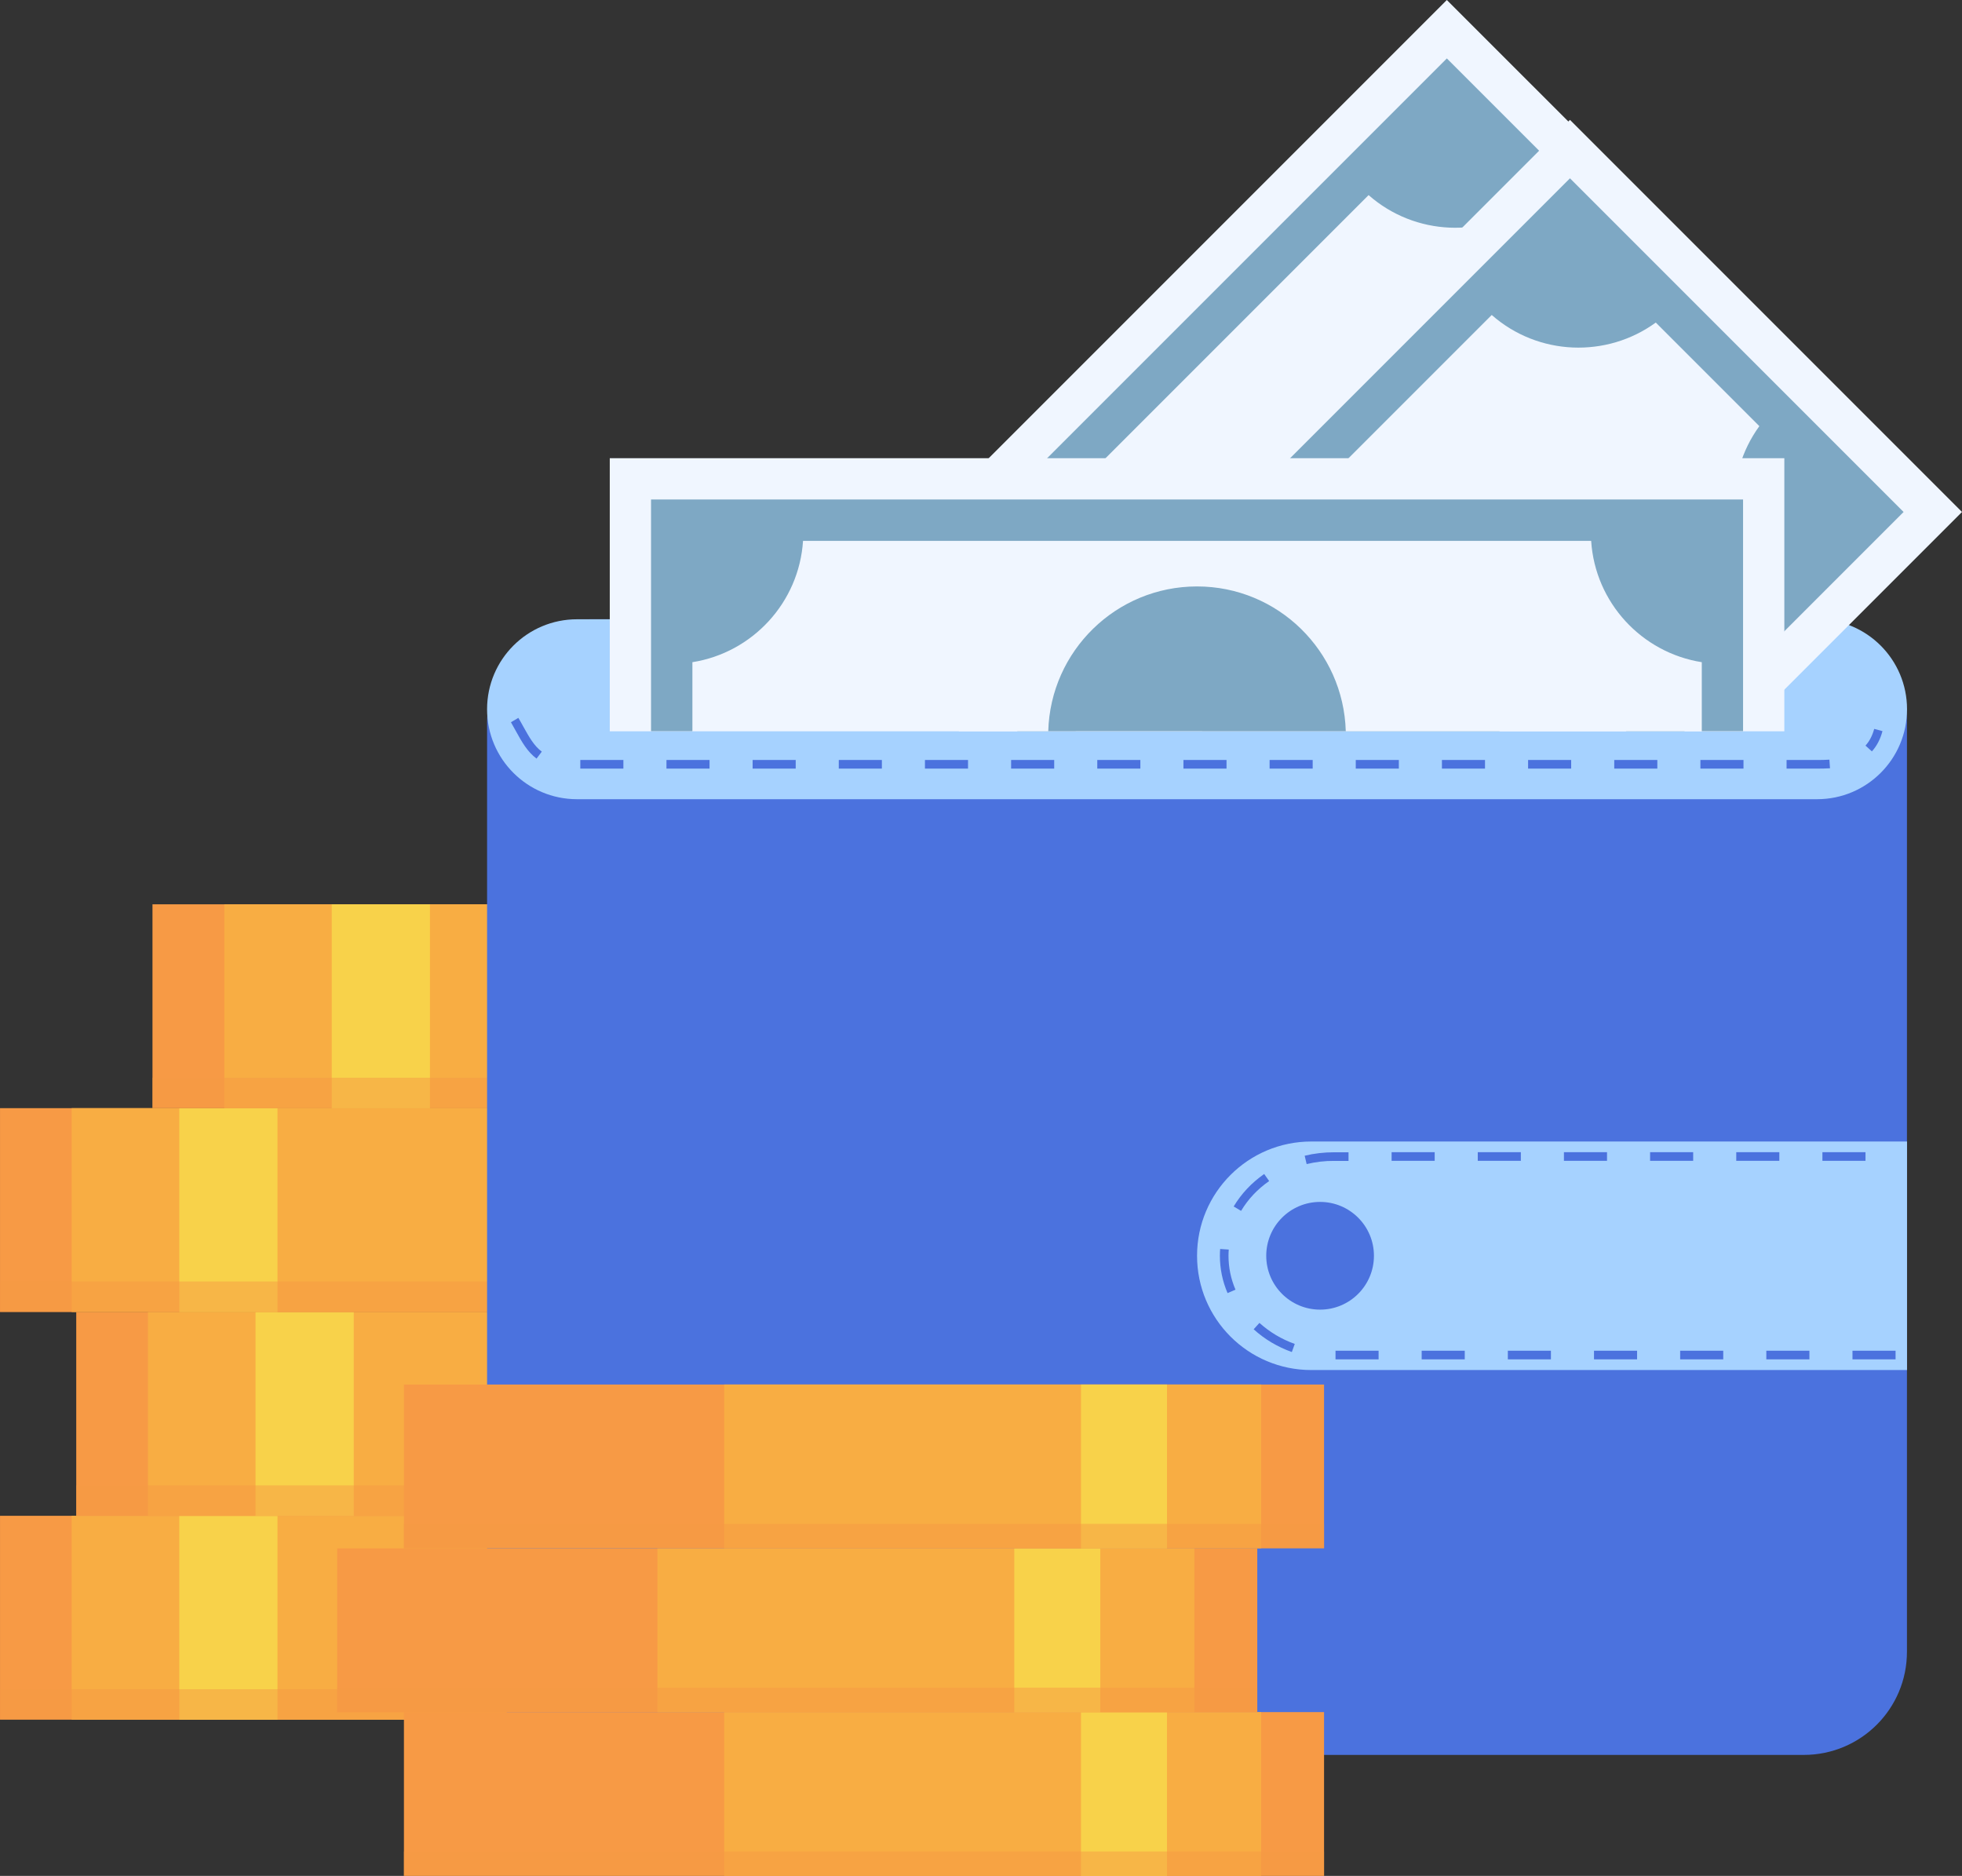 <?xml version="1.0" encoding="utf-8"?>
<!-- Generator: Adobe Illustrator 23.0.6, SVG Export Plug-In . SVG Version: 6.00 Build 0)  -->
<svg version="1.1" id="Режим_изоляции"
	 xmlns="http://www.w3.org/2000/svg" xmlns:xlink="http://www.w3.org/1999/xlink" x="0px" y="0px" viewBox="0 0 227.71 217.68"
	 style="enable-background:new 0 0 227.71 217.68;" xml:space="preserve">
<rect x="0" y="0" width="227.71" height="217.68" fill="#333333" stroke="none"/>
<style type="text/css">
	.st0{fill:#F79A45;}
	.st1{fill:#F8AD43;}
	.st2{fill:#F8D24A;}
	.st3{opacity:0.5;fill:#F79A45;}
	.st4{fill:#4B72DE;}
	.st5{fill:#A6D2FF;}
	.st6{fill:#F0F6FF;}
	.st7{fill:#7EA8C4;}
</style>
<g>
	<g>
		
			<rect y="175.9" transform="matrix(-1 -1.224647e-16 1.224647e-16 -1 121.972 375.443)" class="st0" width="121.97" height="23.65"/>
		
			<rect x="8.33" y="175.9" transform="matrix(-1 -1.224647e-16 1.224647e-16 -1 87.837 375.443)" class="st1" width="71.19" height="23.65"/>
		
			<rect x="20.81" y="175.9" transform="matrix(-1 -1.224647e-16 1.224647e-16 -1 53.018 375.443)" class="st2" width="11.4" height="23.65"/>
		
			<rect y="196.02" transform="matrix(-1 -1.224647e-16 1.224647e-16 -1 121.972 395.568)" class="st3" width="121.97" height="3.53"/>
	</g>
	<g>
		
			<rect x="8.85" y="152.24" transform="matrix(-1 -1.224647e-16 1.224647e-16 -1 139.669 328.137)" class="st0" width="121.97" height="23.65"/>
		
			<rect x="17.17" y="152.24" transform="matrix(-1 -1.224647e-16 1.224647e-16 -1 105.534 328.137)" class="st1" width="71.19" height="23.65"/>
		
			<rect x="29.66" y="152.24" transform="matrix(-1 -1.224647e-16 1.224647e-16 -1 70.716 328.137)" class="st2" width="11.4" height="23.65"/>
		
			<rect x="8.85" y="172.37" transform="matrix(-1 -1.224647e-16 1.224647e-16 -1 139.669 348.263)" class="st3" width="121.97" height="3.53"/>
	</g>
	<g>
		
			<rect y="128.59" transform="matrix(-1 -1.224647e-16 1.224647e-16 -1 121.972 280.831)" class="st0" width="121.97" height="23.65"/>
		
			<rect x="8.33" y="128.59" transform="matrix(-1 -1.224647e-16 1.224647e-16 -1 87.837 280.831)" class="st1" width="71.19" height="23.65"/>
		
			<rect x="20.81" y="128.59" transform="matrix(-1 -1.224647e-16 1.224647e-16 -1 53.018 280.831)" class="st2" width="11.4" height="23.65"/>
		
			<rect y="148.72" transform="matrix(-1 -1.224647e-16 1.224647e-16 -1 121.972 300.957)" class="st3" width="121.97" height="3.53"/>
	</g>
	<g>
		
			<rect x="17.7" y="104.94" transform="matrix(-1 -1.224647e-16 1.224647e-16 -1 157.367 233.526)" class="st0" width="121.97" height="23.65"/>
		
			<rect x="26.02" y="104.94" transform="matrix(-1 -1.224647e-16 1.224647e-16 -1 123.231 233.526)" class="st1" width="71.18" height="23.65"/>
		
			<rect x="38.51" y="104.94" transform="matrix(-1 -1.224647e-16 1.224647e-16 -1 88.413 233.526)" class="st2" width="11.4" height="23.65"/>
		
			<rect x="17.7" y="125.06" transform="matrix(-1 -1.224647e-16 1.224647e-16 -1 157.367 253.652)" class="st3" width="121.97" height="3.53"/>
	</g>
</g>
<g>
	<g>
		<path class="st4" d="M209.35,203.64H68.5c-6.61,0-11.97-5.36-11.97-11.97V83.83c0-6.61,5.36-11.97,11.97-11.97h140.85
			c6.61,0,11.97,5.36,11.97,11.97v107.83C221.33,198.28,215.97,203.64,209.35,203.64z"/>
		<path class="st5" d="M210.89,71.86H66.97c-5.77,0-10.44,4.67-10.44,10.44c0,5.77,4.67,10.44,10.44,10.44h143.92
			c5.77,0,10.44-4.67,10.44-10.44C221.33,76.53,216.66,71.86,210.89,71.86z"/>
		<g>
			<path class="st4" d="M210.93,89.19h-3.58v-1h3.58c0.46,0,0.93-0.01,1.39-0.04l0.07,1C211.91,89.18,211.42,89.19,210.93,89.19z
				 M202.35,89.19h-5v-1h5V89.19z M192.35,89.19h-5v-1h5V89.19z M182.35,89.19h-5v-1h5V89.19z M172.35,89.19h-5v-1h5V89.19z
				 M162.35,89.19h-5v-1h5V89.19z M152.35,89.19h-5v-1h5V89.19z M142.35,89.19h-5v-1h5V89.19z M132.35,89.19h-5v-1h5V89.19z
				 M122.35,89.19h-5v-1h5V89.19z M112.35,89.19h-5v-1h5V89.19z M102.35,89.19h-5v-1h5V89.19z M92.35,89.19h-5v-1h5V89.19z
				 M82.35,89.19h-5v-1h5V89.19z M72.35,89.19l-3.04,0c-0.72,0-1.4,0-1.96,0l0-1c0.56,0,1.24,0,1.96,0l3.04,0L72.35,89.19z
				 M62.27,88.03c-1.08-0.81-1.72-1.97-2.4-3.2c-0.18-0.33-0.37-0.67-0.57-1.02l0.86-0.51c0.21,0.35,0.4,0.7,0.59,1.04
				c0.66,1.18,1.22,2.2,2.13,2.88L62.27,88.03z M217.25,87.19l-0.74-0.67c0.46-0.51,0.8-1.16,1.01-1.94l0.96,0.26
				C218.23,85.78,217.82,86.57,217.25,87.19z"/>
		</g>
		<path class="st5" d="M221.33,158.98h-69.14c-7.33,0-13.26-5.94-13.26-13.26l0,0c0-7.33,5.94-13.26,13.26-13.26h69.14V158.98z"/>
		<g>
			<path class="st4" d="M220,157.74h-5v-1h5V157.74z M210,157.74h-5v-1h5V157.74z M200,157.74h-5v-1h5V157.74z M190,157.74h-5v-1h5
				V157.74z M180,157.74h-5v-1h5V157.74z M170,157.74h-5v-1h5V157.74z M160,157.74h-5v-1h5V157.74z M149.93,156.89
				c-1.67-0.6-3.16-1.49-4.43-2.64l0.67-0.74c1.18,1.06,2.56,1.89,4.1,2.44L149.93,156.89z M142.47,150.05
				c-0.59-1.38-0.89-2.84-0.89-4.33c0-0.26,0.01-0.53,0.03-0.79l1,0.07c-0.02,0.24-0.03,0.47-0.03,0.71c0,1.36,0.27,2.68,0.81,3.94
				L142.47,150.05z M144.04,140.51l-0.86-0.51c0.88-1.47,2.07-2.74,3.54-3.77l0.58,0.82C145.94,137.99,144.85,139.16,144.04,140.51z
				 M151.65,135.08l-0.23-0.97c1.11-0.27,2.26-0.4,3.42-0.4h1.67v1h-1.67C153.76,134.7,152.69,134.83,151.65,135.08z M216.51,134.7
				h-5v-1h5V134.7z M206.51,134.7h-5v-1h5V134.7z M196.51,134.7h-5v-1h5V134.7z M186.51,134.7h-5v-1h5V134.7z M176.51,134.7h-5v-1h5
				V134.7z M166.51,134.7h-5v-1h5V134.7z"/>
		</g>
		<circle class="st4" cx="153.21" cy="145.72" r="6.25"/>
	</g>
	<g>
		<g>
			<polygon class="st6" points="213.43,45.5 167.92,0 88.63,79.29 179.64,79.29 			"/>
			<path class="st7" d="M167.92,6.78L95.41,79.29h6.78l56.65-56.65c5.39,4.74,13.33,5.03,19.04,0.88l12.02,12.02
				c-4.15,5.71-3.86,13.64,0.88,19.04l-24.71,24.71h6.78l33.79-33.79L167.92,6.78z M130.25,58.72c-5.57,5.57-6.53,14-2.91,20.57
				h30.27c3.63-6.57,2.67-15-2.91-20.57C147.95,51.97,137,51.97,130.25,58.72z"/>
		</g>
		<g>
			<polygon class="st6" points="202.26,84.86 227.71,59.41 182.21,13.91 111.26,84.86 			"/>
			<path class="st7" d="M182.21,20.69l-64.17,64.17h6.78l48.31-48.31c5.39,4.74,13.33,5.03,19.04,0.88l12.02,12.02
				c-4.15,5.71-3.86,13.64,0.88,19.04L188.7,84.86h6.78l25.45-25.45L182.21,20.69z M144.54,72.63c-3.38,3.38-5.05,7.8-5.04,12.23
				h34.54c0-4.42-1.67-8.85-5.04-12.23C162.24,65.88,151.29,65.88,144.54,72.63z"/>
		</g>
		<g>
			<rect x="70.77" y="53.17" class="st6" width="136.32" height="31.69"/>
			<path class="st7" d="M75.56,57.96v26.89h4.8v-8.01c6.97-1.1,12.38-6.92,12.84-14.08h91.47c0.46,7.17,5.87,12.98,12.84,14.08v8.01
				h4.79V57.96H75.56z M138.93,68.05c-9.39,0-17.01,7.48-17.27,16.8h34.53C155.93,75.54,148.31,68.05,138.93,68.05z"/>
		</g>
	</g>
</g>
<g>
	<g>
		<rect x="46.88" y="198.67" class="st0" width="106.79" height="19"/>
		<rect x="84.05" y="198.67" class="st1" width="62.32" height="19"/>
		<rect x="125.46" y="198.67" class="st2" width="9.98" height="19"/>
		<rect x="46.88" y="214.84" class="st3" width="106.79" height="2.83"/>
	</g>
	<g>
		<rect x="39.13" y="179.67" class="st0" width="106.79" height="19.01"/>
		<rect x="76.3" y="179.67" class="st1" width="62.32" height="19.01"/>
		<rect x="117.72" y="179.67" class="st2" width="9.98" height="19.01"/>
		<rect x="39.13" y="195.84" class="st3" width="106.79" height="2.83"/>
	</g>
	<g>
		<rect x="46.88" y="160.66" class="st0" width="106.79" height="19"/>
		<rect x="84.05" y="160.66" class="st1" width="62.32" height="19"/>
		<rect x="125.46" y="160.66" class="st2" width="9.98" height="19"/>
		<rect x="46.88" y="176.83" class="st3" width="106.79" height="2.83"/>
	</g>
</g>
</svg>
